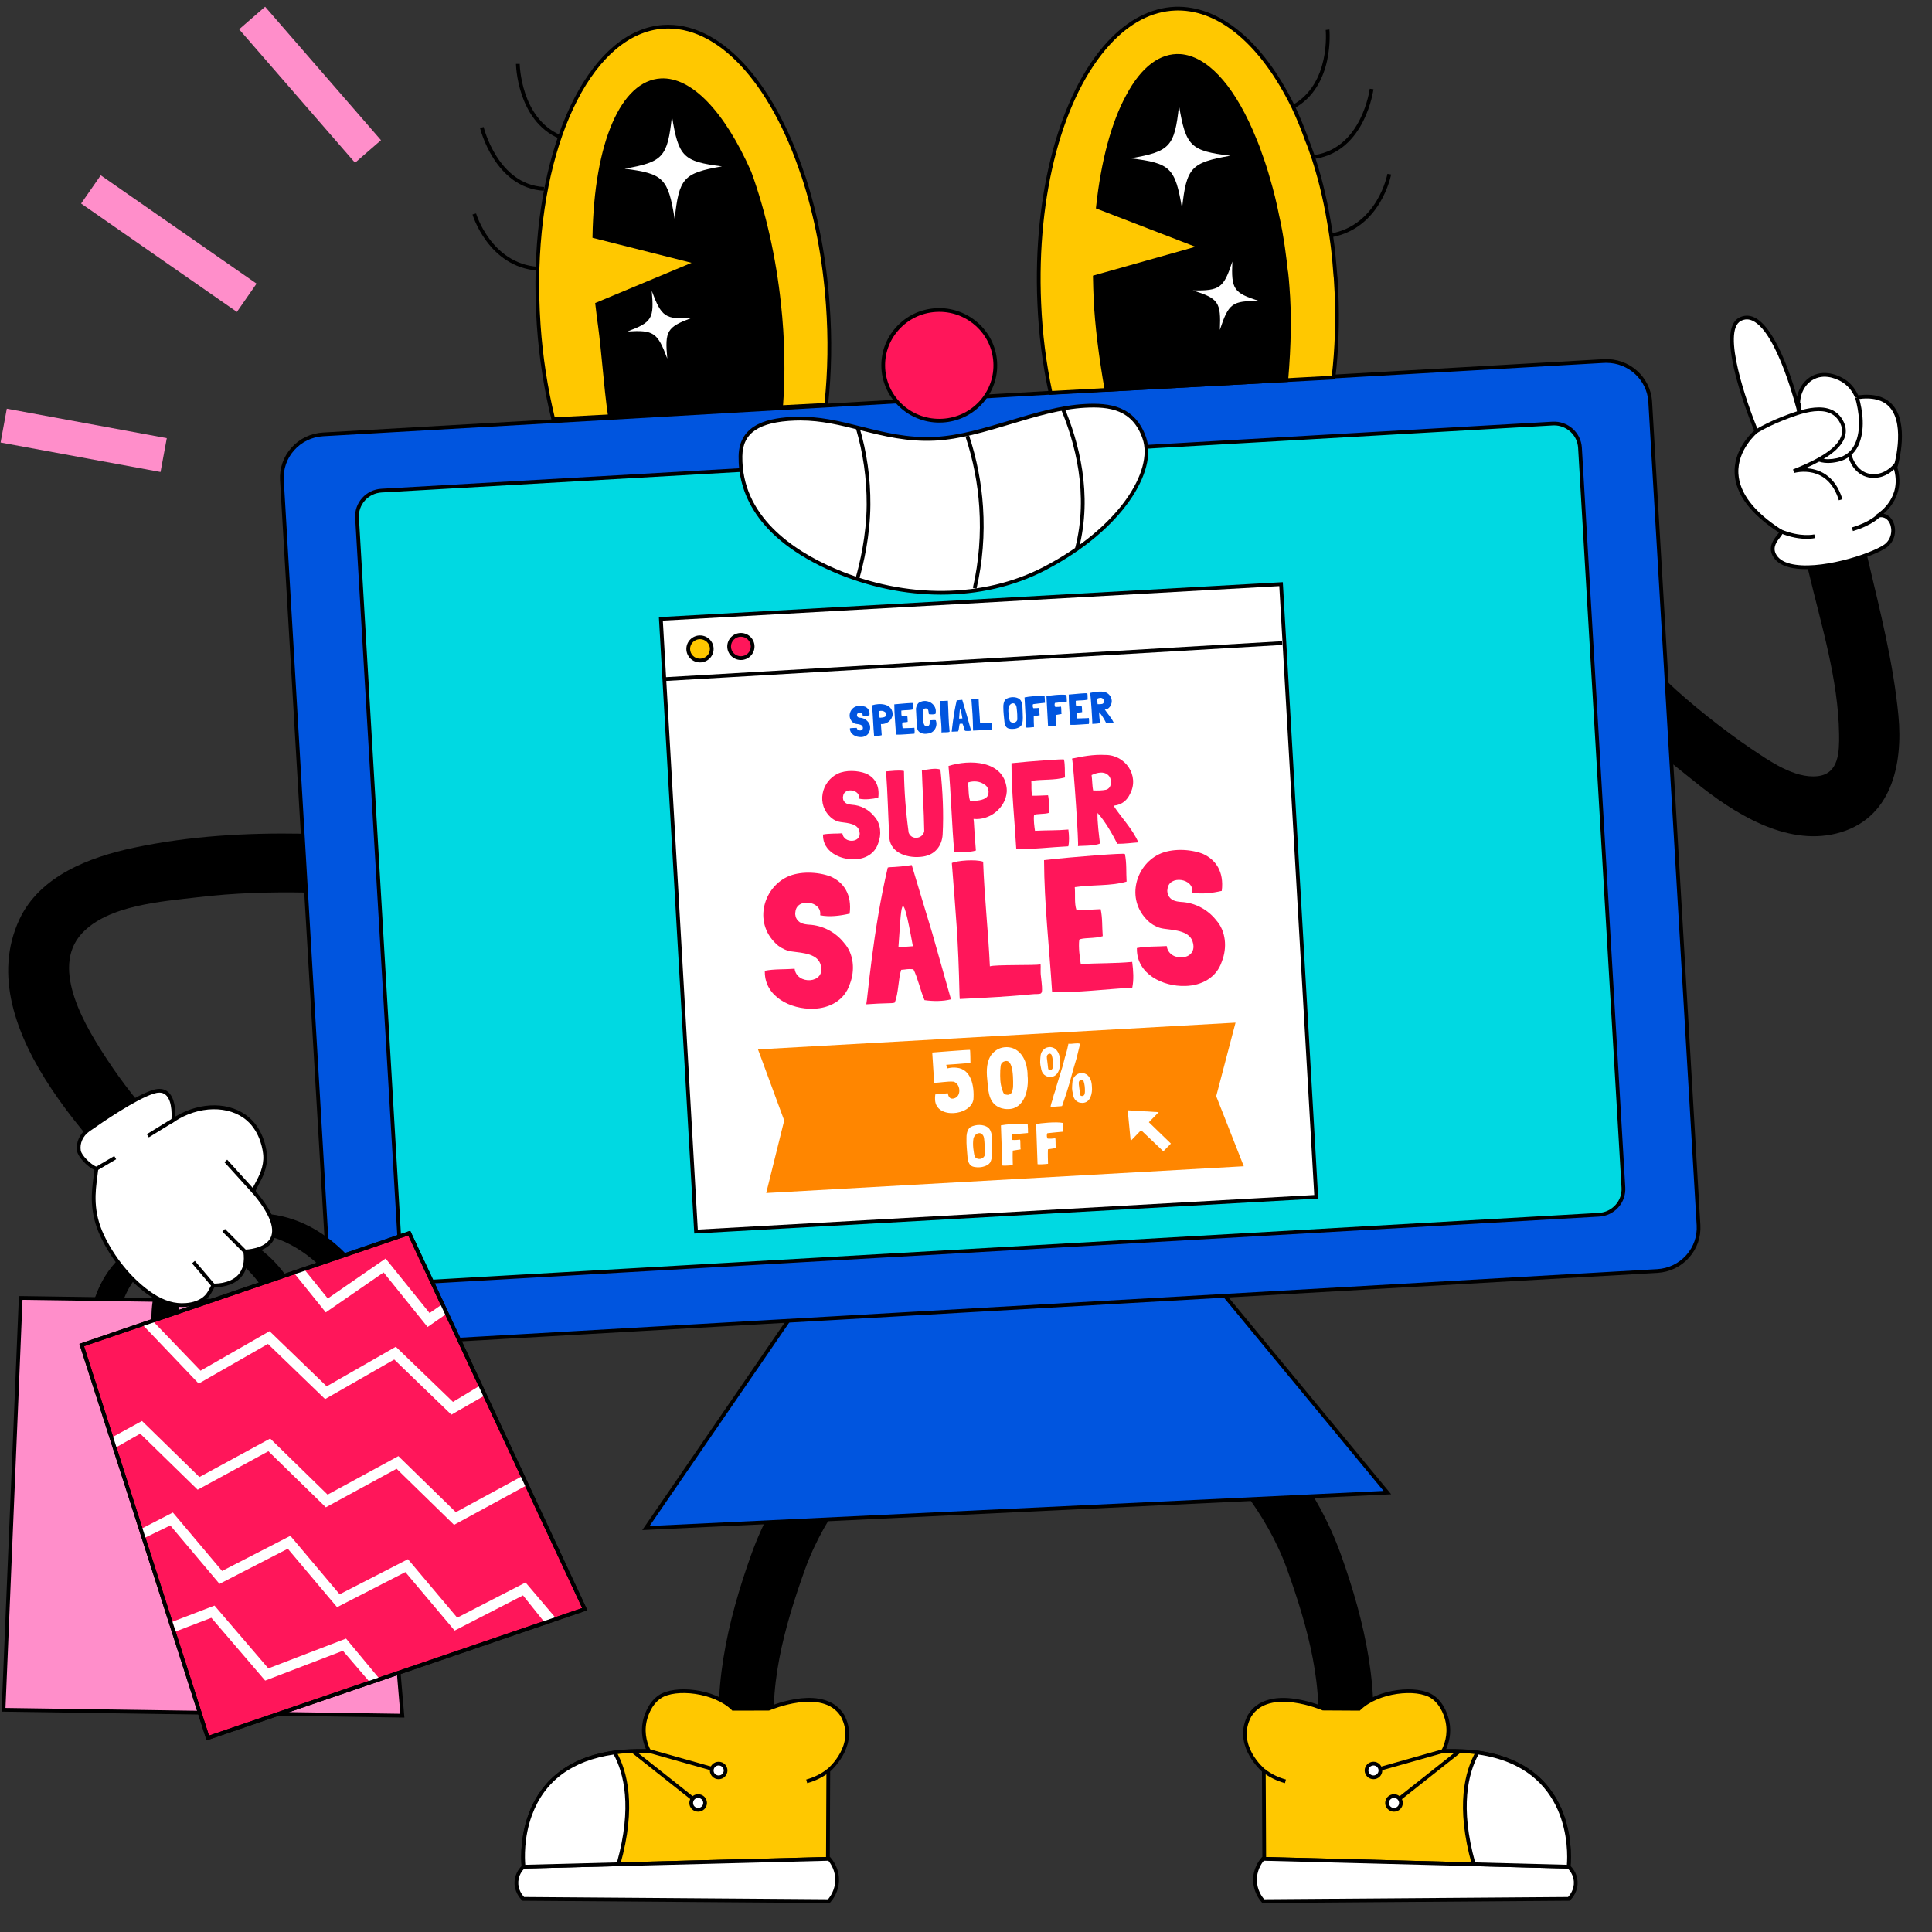 <svg xmlns="http://www.w3.org/2000/svg" width="63" height="63" viewBox="0 0 63 63" fill="none"><rect x="0" y="0" width="63" height="63" fill="#333333" stroke="none"/><g clip-path="url(#clip0_909_746)"><path d="M8.645 0.219L7.798 0.955L11.577 5.307L12.424 4.571L8.645 0.219Z" fill="#FF8ECA"></path><path d="M0.222 13.327L0.019 14.43L5.235 15.391L5.439 14.288L0.222 13.327Z" fill="#FF8ECA"></path><path d="M3.285 5.716L2.645 6.637L7.725 10.171L8.366 9.249L3.285 5.716Z" fill="#FF8ECA"></path><path d="M24.493 50.703C25.271 48.529 26.705 46.766 28.354 45.168C29.19 44.357 30.467 45.637 29.63 46.448C28.215 47.82 26.914 49.321 26.243 51.194C25.59 53.019 24.983 55.127 25.333 57.075C25.418 57.553 25.192 58.043 24.689 58.176C24.246 58.292 23.661 58.02 23.575 57.54C23.163 55.248 23.719 52.865 24.493 50.703Z" fill="black"></path><path d="M27.01 57.74L26.997 60.614L20.166 60.791L17.073 60.871C17.073 60.871 16.645 57.612 20.045 57.147C20.378 57.101 20.75 57.083 21.162 57.097C21.104 56.987 20.925 56.615 21.022 56.142C21.041 56.05 21.147 55.577 21.516 55.33C21.997 55.004 23.288 55.114 23.905 55.721L25.067 55.718C25.067 55.718 26.85 54.938 27.473 55.946C27.997 56.919 27.01 57.74 27.01 57.74Z" fill="#FFC800"></path><path d="M17.02 60.934L17.012 60.879C17.008 60.846 16.617 57.554 20.037 57.086C20.353 57.043 20.698 57.025 21.063 57.033C20.976 56.836 20.884 56.513 20.962 56.129C20.99 55.993 21.11 55.528 21.482 55.279C21.999 54.929 23.294 55.056 23.93 55.66L25.055 55.657C25.227 55.584 26.902 54.906 27.525 55.914C28.023 56.838 27.217 57.635 27.071 57.767L27.058 60.673L17.02 60.934ZM20.893 57.153C20.595 57.153 20.314 57.171 20.053 57.207C18.667 57.397 17.755 58.069 17.341 59.204C17.078 59.926 17.111 60.614 17.128 60.809L26.936 60.555L26.949 57.711L26.971 57.693C27.01 57.661 27.913 56.892 27.419 55.975C26.833 55.026 25.109 55.767 25.092 55.774L25.067 55.779L23.88 55.782L23.863 55.764C23.28 55.191 22.026 55.057 21.55 55.38C21.216 55.603 21.107 56.029 21.081 56.154C20.997 56.568 21.129 56.904 21.215 57.068L21.264 57.161L21.159 57.158C21.069 57.155 20.98 57.153 20.893 57.153Z" fill="black"></path><path d="M17.072 60.872C17.031 60.91 16.859 61.078 16.84 61.35C16.818 61.676 17.032 61.889 17.064 61.92C20.386 61.945 23.707 61.969 27.028 61.994C27.085 61.93 27.285 61.694 27.297 61.333C27.31 60.938 27.09 60.674 27.039 60.614C23.716 60.7 20.394 60.786 17.072 60.872Z" fill="white"></path><path d="M27.055 62.055L27.028 62.055L17.039 61.981L17.022 61.964C16.959 61.904 16.756 61.681 16.779 61.346C16.799 61.069 16.962 60.891 17.031 60.827L17.047 60.811L27.066 60.553L27.084 60.575C27.171 60.673 27.371 60.945 27.358 61.334C27.346 61.682 27.175 61.922 27.073 62.035L27.055 62.055ZM17.09 61.859L27.001 61.933C27.08 61.839 27.226 61.627 27.236 61.33C27.247 61.009 27.095 60.778 27.011 60.676L17.097 60.932C17.033 60.996 16.916 61.141 16.901 61.354C16.883 61.613 17.031 61.797 17.09 61.859Z" fill="black"></path><path d="M20.166 60.791L17.073 60.871C17.073 60.871 16.645 57.612 20.045 57.147C20.388 57.754 20.702 58.889 20.166 60.791Z" fill="white"></path><path d="M17.02 60.934L17.012 60.879C17.008 60.846 16.617 57.554 20.037 57.087L20.078 57.081L20.098 57.117C20.454 57.746 20.764 58.897 20.225 60.808L20.212 60.851L17.02 60.934ZM20.012 57.213C18.651 57.41 17.753 58.078 17.343 59.2C17.078 59.923 17.111 60.614 17.128 60.809L20.119 60.731C20.62 58.923 20.345 57.825 20.012 57.213Z" fill="black"></path><path d="M26.322 58.146L26.29 58.028C26.416 57.994 26.54 57.947 26.657 57.888C26.768 57.833 26.875 57.766 26.973 57.691L27.047 57.788C26.942 57.868 26.829 57.938 26.712 57.997C26.587 58.059 26.456 58.109 26.322 58.146Z" fill="black"></path><path d="M21.179 57.038L21.146 57.155L23.223 57.741L23.256 57.624L21.179 57.038Z" fill="black"></path><path d="M20.671 57.054L20.596 57.15L22.569 58.712L22.645 58.617L20.671 57.054Z" fill="black"></path><path d="M23.661 57.735C23.66 57.858 23.558 57.958 23.433 57.957C23.308 57.956 23.207 57.855 23.208 57.731C23.209 57.608 23.311 57.509 23.436 57.51C23.561 57.51 23.662 57.611 23.661 57.735Z" fill="white"></path><path d="M23.434 58.018C23.434 58.018 23.433 58.018 23.432 58.018C23.274 58.017 23.146 57.888 23.147 57.731C23.148 57.575 23.277 57.449 23.434 57.449C23.435 57.449 23.436 57.449 23.436 57.449C23.513 57.449 23.585 57.479 23.639 57.533C23.693 57.587 23.722 57.659 23.722 57.735C23.72 57.891 23.592 58.018 23.434 58.018ZM23.434 57.57C23.344 57.57 23.27 57.643 23.269 57.732C23.268 57.822 23.342 57.895 23.433 57.896C23.434 57.896 23.434 57.896 23.434 57.896C23.525 57.896 23.599 57.824 23.6 57.734C23.6 57.691 23.583 57.65 23.552 57.619C23.521 57.588 23.48 57.571 23.435 57.57C23.435 57.57 23.435 57.57 23.434 57.57Z" fill="black"></path><path d="M22.992 58.794C22.991 58.917 22.889 59.016 22.764 59.015C22.639 59.014 22.538 58.914 22.539 58.79C22.54 58.667 22.642 58.567 22.767 58.568C22.892 58.569 22.993 58.67 22.992 58.794Z" fill="white"></path><path d="M22.765 59.077C22.765 59.077 22.764 59.077 22.763 59.077C22.686 59.076 22.615 59.046 22.561 58.992C22.507 58.938 22.477 58.866 22.478 58.79C22.479 58.634 22.608 58.507 22.765 58.507C22.766 58.507 22.767 58.507 22.767 58.507C22.844 58.508 22.916 58.538 22.97 58.592C23.024 58.646 23.053 58.718 23.053 58.794C23.052 58.95 22.923 59.077 22.765 59.077ZM22.765 58.629C22.675 58.629 22.601 58.701 22.6 58.791C22.6 58.834 22.616 58.875 22.647 58.906C22.678 58.937 22.72 58.954 22.764 58.955C22.765 58.955 22.765 58.955 22.765 58.955C22.856 58.955 22.93 58.882 22.931 58.793C22.931 58.75 22.914 58.709 22.884 58.678C22.852 58.647 22.811 58.63 22.767 58.629C22.766 58.629 22.766 58.629 22.765 58.629Z" fill="black"></path><path d="M43.729 50.703C42.95 48.529 41.516 46.766 39.868 45.168C39.032 44.357 37.755 45.637 38.592 46.448C40.007 47.82 41.308 49.321 41.978 51.194C42.632 53.019 43.239 55.127 42.889 57.075C42.803 57.553 43.03 58.043 43.533 58.176C43.976 58.292 44.56 58.02 44.647 57.54C45.058 55.248 44.503 52.865 43.729 50.703Z" fill="black"></path><path d="M41.212 57.74L41.225 60.614L48.056 60.791L51.149 60.871C51.149 60.871 51.577 57.612 48.177 57.147C47.844 57.101 47.471 57.083 47.06 57.097C47.118 56.987 47.297 56.615 47.2 56.142C47.181 56.05 47.075 55.577 46.706 55.33C46.225 55.004 44.934 55.114 44.316 55.721L43.154 55.718C43.154 55.718 41.371 54.938 40.749 55.946C40.224 56.919 41.212 57.74 41.212 57.74Z" fill="#FFC800"></path><path d="M51.202 60.934L41.164 60.674L41.151 57.768C41.005 57.635 40.199 56.839 40.695 55.917C41.32 54.906 42.995 55.585 43.167 55.658L44.292 55.66C44.928 55.056 46.223 54.93 46.74 55.279C47.113 55.529 47.232 55.993 47.259 56.13C47.338 56.514 47.246 56.836 47.158 57.033C47.524 57.025 47.869 57.043 48.185 57.087C51.605 57.554 51.214 60.846 51.209 60.88L51.202 60.934ZM41.286 60.555L51.095 60.809C51.136 60.372 51.269 57.631 48.169 57.207C47.831 57.161 47.459 57.144 47.062 57.158L46.957 57.162L47.006 57.069C47.093 56.905 47.225 56.568 47.14 56.154C47.115 56.029 47.006 55.604 46.672 55.38C46.196 55.058 44.941 55.192 44.359 55.765L44.341 55.782L43.13 55.775C43.113 55.767 41.389 55.027 40.801 55.978C40.308 56.892 41.212 57.661 41.251 57.693L41.272 57.712L41.286 60.555Z" fill="black"></path><path d="M51.15 60.872C51.191 60.91 51.362 61.078 51.381 61.35C51.404 61.676 51.19 61.889 51.158 61.92C47.836 61.945 44.515 61.969 41.194 61.994C41.136 61.93 40.937 61.694 40.925 61.333C40.912 60.938 41.131 60.674 41.183 60.614C44.505 60.7 47.827 60.786 51.15 60.872Z" fill="white"></path><path d="M41.166 62.055L41.148 62.035C41.047 61.922 40.875 61.682 40.864 61.334C40.851 60.945 41.051 60.673 41.137 60.575L41.156 60.553L41.185 60.554L51.174 60.811L51.191 60.827C51.26 60.891 51.423 61.069 51.442 61.346C51.465 61.681 51.263 61.904 51.2 61.964L51.182 61.981L51.158 61.981L41.166 62.055ZM41.211 60.676C41.127 60.778 40.975 61.009 40.986 61.33C40.995 61.627 41.142 61.839 41.221 61.933L51.132 61.859C51.191 61.797 51.339 61.613 51.321 61.354C51.306 61.141 51.189 60.996 51.125 60.932L41.211 60.676Z" fill="black"></path><path d="M48.056 60.791L51.149 60.871C51.149 60.871 51.576 57.612 48.177 57.147C47.834 57.754 47.519 58.889 48.056 60.791Z" fill="white"></path><path d="M51.202 60.934L48.01 60.851L47.997 60.807C47.458 58.896 47.768 57.746 48.124 57.117L48.144 57.081L48.185 57.086C51.605 57.554 51.214 60.846 51.209 60.879L51.202 60.934ZM48.102 60.731L51.094 60.809C51.128 60.386 51.226 57.651 48.21 57.213C47.877 57.825 47.601 58.923 48.102 60.731Z" fill="black"></path><path d="M41.9 58.146C41.766 58.109 41.635 58.059 41.51 57.997C41.392 57.938 41.279 57.868 41.174 57.788L41.248 57.691C41.347 57.766 41.453 57.833 41.564 57.888C41.682 57.947 41.806 57.994 41.932 58.028L41.9 58.146Z" fill="black"></path><path d="M47.044 57.04L44.967 57.627L45 57.744L47.077 57.158L47.044 57.04Z" fill="black"></path><path d="M47.551 57.058L45.579 58.62L45.654 58.716L47.627 57.153L47.551 57.058Z" fill="black"></path><path d="M44.561 57.735C44.562 57.858 44.664 57.958 44.789 57.957C44.914 57.956 45.015 57.855 45.014 57.731C45.013 57.608 44.911 57.508 44.786 57.509C44.661 57.51 44.56 57.611 44.561 57.735Z" fill="white"></path><path d="M44.787 58.017C44.63 58.017 44.501 57.891 44.5 57.735C44.499 57.659 44.529 57.587 44.583 57.533C44.637 57.479 44.709 57.449 44.785 57.448C44.939 57.444 45.074 57.574 45.075 57.731C45.075 57.807 45.046 57.879 44.992 57.933C44.938 57.987 44.866 58.017 44.79 58.017C44.789 58.017 44.788 58.017 44.787 58.017ZM44.787 57.57C44.787 57.57 44.786 57.57 44.786 57.57C44.742 57.571 44.7 57.588 44.669 57.619C44.638 57.65 44.621 57.691 44.622 57.734C44.623 57.823 44.697 57.895 44.787 57.895C44.788 57.895 44.788 57.895 44.789 57.895C44.833 57.895 44.874 57.878 44.906 57.847C44.936 57.816 44.953 57.775 44.953 57.732C44.952 57.642 44.878 57.57 44.787 57.57Z" fill="black"></path><path d="M45.23 58.794C45.231 58.917 45.333 59.016 45.458 59.015C45.583 59.014 45.684 58.914 45.683 58.79C45.682 58.667 45.58 58.567 45.455 58.568C45.33 58.569 45.229 58.67 45.23 58.794Z" fill="white"></path><path d="M45.456 59.077C45.299 59.077 45.17 58.95 45.169 58.794C45.169 58.718 45.198 58.646 45.252 58.592C45.306 58.538 45.378 58.508 45.454 58.507C45.455 58.507 45.456 58.507 45.456 58.507C45.532 58.507 45.604 58.536 45.658 58.589C45.713 58.642 45.743 58.714 45.744 58.79C45.744 58.866 45.715 58.938 45.661 58.992C45.607 59.046 45.535 59.076 45.458 59.077C45.458 59.077 45.457 59.077 45.456 59.077ZM45.456 58.629C45.456 58.629 45.456 58.629 45.455 58.629C45.411 58.63 45.369 58.647 45.338 58.678C45.307 58.709 45.291 58.75 45.291 58.793C45.292 58.882 45.366 58.955 45.456 58.955C45.457 58.955 45.457 58.955 45.458 58.955C45.502 58.954 45.543 58.937 45.574 58.906C45.605 58.875 45.622 58.834 45.622 58.791C45.621 58.748 45.604 58.707 45.573 58.676C45.542 58.646 45.5 58.629 45.456 58.629Z" fill="black"></path><path d="M21.063 49.827L45.24 48.672L38.016 39.925L27.486 40.469L21.063 49.827Z" fill="#0055DF"></path><path d="M20.943 49.894L27.453 40.41L38.044 39.863L45.365 48.727L45.243 48.733L20.943 49.894ZM27.519 40.528L21.183 49.76L45.116 48.617L37.989 39.988L27.519 40.528Z" fill="black"></path><path d="M12.28 43.837L54.041 41.446C54.83 41.401 55.432 40.732 55.387 39.953L53.811 13.102C53.765 12.323 53.089 11.728 52.3 11.773L10.539 14.165C9.75 14.21 9.147 14.878 9.193 15.657L10.769 42.508C10.815 43.288 11.491 43.883 12.28 43.837Z" fill="#0055DF"></path><path d="M12.196 43.901C11.413 43.901 10.754 43.295 10.708 42.512L9.132 15.661C9.109 15.271 9.24 14.895 9.502 14.601C9.767 14.303 10.134 14.127 10.535 14.104L52.296 11.712C53.119 11.666 53.824 12.287 53.872 13.098L55.447 39.95C55.47 40.34 55.339 40.716 55.078 41.009C54.813 41.307 54.446 41.484 54.045 41.507L12.283 43.898C12.254 43.9 12.225 43.901 12.196 43.901ZM52.383 11.832C52.357 11.832 52.33 11.832 52.303 11.834L10.542 14.225C10.174 14.246 9.836 14.409 9.593 14.682C9.353 14.951 9.233 15.296 9.254 15.654L10.83 42.505C10.873 43.249 11.52 43.819 12.276 43.777L54.038 41.385C54.406 41.364 54.743 41.202 54.987 40.928C55.226 40.659 55.347 40.314 55.326 39.957L53.75 13.106C53.708 12.388 53.103 11.832 52.383 11.832Z" fill="black"></path><path d="M13.954 41.798L52.139 39.612C52.607 39.585 52.964 39.189 52.937 38.727L51.521 14.6C51.494 14.138 51.093 13.785 50.625 13.812L12.44 15.999C11.973 16.025 11.615 16.422 11.643 16.884L13.059 41.011C13.086 41.472 13.487 41.825 13.954 41.798Z" fill="#00D9E2"></path><path d="M13.905 41.861C13.428 41.861 13.026 41.491 12.998 41.014L11.582 16.887C11.568 16.649 11.648 16.42 11.807 16.241C11.969 16.059 12.193 15.952 12.437 15.938L50.622 13.751C51.122 13.721 51.553 14.101 51.582 14.596L52.998 38.723C53.012 38.961 52.932 39.19 52.773 39.369C52.611 39.551 52.387 39.658 52.143 39.672L13.958 41.859C13.94 41.86 13.922 41.861 13.905 41.861ZM50.675 13.871C50.66 13.871 50.644 13.872 50.629 13.873L12.444 16.059C12.232 16.072 12.038 16.165 11.898 16.322C11.761 16.477 11.691 16.675 11.704 16.88L13.119 41.007C13.145 41.434 13.515 41.762 13.951 41.738L52.136 39.551C52.348 39.539 52.541 39.445 52.681 39.288C52.819 39.134 52.888 38.936 52.876 38.73L51.46 14.603C51.436 14.191 51.088 13.871 50.675 13.871Z" fill="black"></path><path d="M42.92 39.026L22.697 40.159L21.549 20.181L41.773 19.048L42.92 39.026Z" fill="white"></path><path d="M22.64 40.223L22.636 40.163L21.485 20.124L41.83 18.983L41.834 19.044L42.985 39.083L22.64 40.223ZM21.614 20.238L22.754 40.095L42.856 38.968L41.716 19.112L21.614 20.238Z" fill="black"></path><path d="M41.807 20.909L21.678 22.084L21.685 22.206L41.814 21.031L41.807 20.909Z" fill="black"></path><path d="M23.21 21.16C23.21 21.37 23.038 21.54 22.826 21.54C22.614 21.54 22.442 21.37 22.442 21.16C22.442 20.951 22.614 20.781 22.826 20.781C23.038 20.781 23.21 20.951 23.21 21.16Z" fill="#FFC800"></path><path d="M22.826 21.601C22.58 21.601 22.381 21.403 22.381 21.16C22.381 20.918 22.58 20.72 22.826 20.72C23.071 20.72 23.27 20.918 23.27 21.16C23.27 21.403 23.071 21.601 22.826 21.601ZM22.826 20.842C22.648 20.842 22.503 20.985 22.503 21.16C22.503 21.336 22.648 21.479 22.826 21.479C23.004 21.479 23.149 21.336 23.149 21.16C23.149 20.985 23.004 20.842 22.826 20.842Z" fill="black"></path><path d="M24.543 21.081C24.543 21.29 24.371 21.46 24.159 21.46C23.947 21.46 23.775 21.29 23.775 21.081C23.775 20.871 23.947 20.701 24.159 20.701C24.371 20.701 24.543 20.871 24.543 21.081Z" fill="#FF165A"></path><path d="M24.159 21.521C23.914 21.521 23.715 21.323 23.715 21.081C23.715 20.838 23.914 20.64 24.159 20.64C24.405 20.64 24.604 20.838 24.604 21.081C24.604 21.323 24.405 21.521 24.159 21.521ZM24.159 20.762C23.981 20.762 23.836 20.905 23.836 21.081C23.836 21.256 23.981 21.399 24.159 21.399C24.337 21.399 24.482 21.256 24.482 21.081C24.482 20.905 24.337 20.762 24.159 20.762Z" fill="black"></path><path d="M28.351 23.325C28.283 23.34 28.201 23.351 28.131 23.336C28.148 23.229 27.956 23.2 27.946 23.31C27.943 23.323 27.946 23.336 27.949 23.349C27.967 23.394 28.006 23.402 28.047 23.405C28.152 23.411 28.247 23.464 28.309 23.543C28.383 23.626 28.391 23.75 28.35 23.852C28.31 23.974 28.198 24.032 28.077 24.035C27.906 24.04 27.714 23.942 27.715 23.758L27.715 23.753L27.715 23.749C27.783 23.735 27.873 23.74 27.938 23.735C27.953 23.857 28.166 23.848 28.135 23.715C28.118 23.623 28.002 23.617 27.919 23.605C27.879 23.601 27.846 23.584 27.817 23.562C27.627 23.403 27.701 23.135 27.884 23.048C27.977 23.004 28.114 23.009 28.21 23.045C28.306 23.088 28.372 23.178 28.352 23.325L28.351 23.325Z" fill="#0055DF"></path><path d="M29.107 23.259C29.108 23.272 29.108 23.285 29.108 23.297C29.095 23.481 28.913 23.629 28.725 23.609C28.732 23.663 28.728 23.692 28.752 23.972L28.752 23.973C28.75 23.973 28.749 23.975 28.747 23.975C28.694 23.993 28.57 23.998 28.503 23.995C28.476 23.715 28.466 23.32 28.436 22.999C28.674 22.922 29.071 22.93 29.107 23.258V23.259ZM28.666 23.188C28.664 23.188 28.663 23.188 28.661 23.19C28.67 23.259 28.665 23.349 28.687 23.406L28.691 23.405C28.753 23.398 28.838 23.402 28.882 23.353C28.912 23.308 28.9 23.239 28.848 23.211C28.797 23.175 28.728 23.169 28.666 23.188Z" fill="#0055DF"></path><path d="M29.818 23.735C29.826 23.797 29.83 23.866 29.818 23.925C29.619 23.935 29.407 23.961 29.218 23.956C29.198 23.62 29.162 23.299 29.162 22.967C29.388 22.943 29.767 22.916 29.767 22.924C29.782 22.992 29.775 23.062 29.779 23.13L29.779 23.131C29.657 23.166 29.525 23.151 29.397 23.17L29.393 23.17L29.391 23.172C29.396 23.228 29.386 23.29 29.402 23.341L29.404 23.342C29.463 23.343 29.524 23.338 29.584 23.336L29.584 23.338C29.598 23.402 29.593 23.468 29.599 23.539C29.54 23.558 29.442 23.547 29.423 23.564C29.416 23.621 29.426 23.699 29.433 23.745L29.434 23.747C29.563 23.739 29.685 23.744 29.818 23.732L29.818 23.735Z" fill="#0055DF"></path><path d="M30.096 23.147C30.091 23.158 30.095 23.428 30.114 23.559C30.123 23.615 30.147 23.675 30.205 23.688C30.247 23.69 30.289 23.671 30.306 23.631C30.325 23.585 30.309 23.535 30.317 23.487C30.373 23.491 30.457 23.472 30.513 23.485C30.59 23.68 30.465 23.905 30.252 23.921C30.114 23.948 29.934 23.909 29.909 23.747C29.894 23.609 29.884 23.46 29.87 23.148C29.864 23.115 29.871 23.08 29.881 23.05C29.895 22.999 29.919 22.955 29.954 22.92C29.975 22.903 29.999 22.892 30.027 22.883C30.289 22.781 30.581 23.008 30.503 23.281C30.432 23.301 30.364 23.296 30.289 23.287C30.273 23.211 30.29 23.09 30.176 23.1C30.151 23.106 30.119 23.111 30.104 23.128C30.099 23.132 30.097 23.143 30.096 23.147Z" fill="#0055DF"></path><path d="M30.91 22.849L30.91 22.855C30.929 23.186 30.928 23.531 30.966 23.858C30.936 23.892 30.741 23.872 30.701 23.886C30.708 23.536 30.637 23.185 30.653 22.859L30.653 22.856C30.663 22.854 30.7 22.857 30.713 22.856C30.749 22.855 30.787 22.858 30.875 22.851L30.91 22.849Z" fill="#0055DF"></path><path d="M31.666 23.824L31.666 23.826C31.608 23.841 31.533 23.84 31.469 23.831L31.468 23.831C31.441 23.77 31.415 23.654 31.386 23.599C31.335 23.595 31.339 23.601 31.295 23.603C31.272 23.665 31.274 23.782 31.244 23.848C31.243 23.848 31.242 23.849 31.24 23.85C31.224 23.855 31.168 23.851 31.035 23.86C31.034 23.86 31.034 23.86 31.032 23.858C31.042 23.819 31.084 23.308 31.198 22.837C31.226 22.831 31.25 22.838 31.378 22.82C31.399 22.894 31.498 23.229 31.527 23.325L31.666 23.824ZM31.275 23.433C31.308 23.433 31.346 23.429 31.383 23.427C31.296 22.932 31.299 23.134 31.275 23.433Z" fill="#0055DF"></path><path d="M32.309 23.79C32.268 23.788 32.203 23.805 31.732 23.824L31.73 23.798C31.723 23.363 31.707 23.212 31.677 22.806C31.716 22.788 31.855 22.777 31.912 22.797C31.919 23.047 31.948 23.33 31.958 23.579L31.958 23.581C31.996 23.567 32.291 23.576 32.338 23.568C32.338 23.578 32.339 23.59 32.338 23.6C32.338 23.619 32.337 23.64 32.34 23.656C32.355 23.795 32.35 23.788 32.309 23.79Z" fill="#0055DF"></path><path d="M33.332 22.964C33.339 23.012 33.342 23.059 33.343 23.107C33.343 23.21 33.355 23.303 33.353 23.404L33.351 23.452C33.351 23.52 33.339 23.591 33.307 23.65C33.276 23.698 33.22 23.727 33.161 23.747C33.108 23.765 33.052 23.771 32.995 23.77C32.914 23.767 32.836 23.754 32.796 23.68C32.766 23.634 32.757 23.578 32.752 23.521C32.737 23.371 32.717 23.22 32.718 23.068C32.715 22.981 32.726 22.888 32.782 22.817C32.791 22.806 32.801 22.797 32.814 22.789C32.939 22.719 33.121 22.712 33.238 22.791C33.267 22.814 33.29 22.843 33.303 22.876C33.318 22.904 33.326 22.934 33.332 22.964ZM33.158 23.139C33.158 23.137 33.151 23.09 33.148 23.057C33.141 23.004 33.111 22.957 33.065 22.938C33.024 22.925 32.981 22.94 32.952 22.965C32.92 22.993 32.898 23.027 32.889 23.069C32.877 23.143 32.88 23.226 32.889 23.306C32.903 23.374 32.906 23.446 32.929 23.509C32.971 23.583 33.095 23.585 33.151 23.515C33.185 23.465 33.17 23.466 33.172 23.382C33.172 23.343 33.171 23.311 33.171 23.306L33.167 23.237L33.158 23.139Z" fill="#0055DF"></path><path d="M33.711 23.355L33.709 23.355C33.706 23.477 33.713 23.599 33.718 23.709C33.642 23.721 33.48 23.731 33.464 23.724L33.462 23.722C33.442 23.372 33.435 23.193 33.409 22.744V22.742C33.508 22.719 33.896 22.671 34.063 22.703C34.066 22.753 34.076 22.867 34.075 22.917C33.97 22.93 33.806 22.943 33.685 22.962C33.666 23.013 33.677 23.062 33.696 23.092C33.697 23.093 33.697 23.093 33.699 23.093C33.755 23.097 33.84 23.089 33.883 23.083C33.897 23.111 33.89 23.25 33.901 23.319C33.901 23.321 33.9 23.322 33.897 23.323C33.838 23.336 33.769 23.341 33.711 23.355Z" fill="#0055DF"></path><path d="M34.425 23.315H34.423C34.42 23.437 34.427 23.559 34.432 23.669C34.356 23.681 34.194 23.691 34.178 23.684L34.176 23.682C34.156 23.333 34.148 23.153 34.123 22.704L34.123 22.702C34.223 22.679 34.61 22.631 34.776 22.663C34.779 22.713 34.79 22.827 34.789 22.877C34.684 22.89 34.52 22.903 34.399 22.922C34.38 22.973 34.391 23.022 34.41 23.052C34.411 23.053 34.411 23.053 34.413 23.053C34.469 23.057 34.553 23.049 34.597 23.042C34.611 23.071 34.604 23.21 34.615 23.279C34.615 23.281 34.614 23.282 34.611 23.282C34.552 23.296 34.483 23.301 34.425 23.315Z" fill="#0055DF"></path><path d="M35.507 23.416C35.515 23.479 35.519 23.548 35.506 23.607C35.307 23.616 35.095 23.642 34.906 23.637C34.887 23.302 34.85 22.981 34.85 22.649C35.077 22.624 35.455 22.597 35.456 22.606C35.47 22.673 35.463 22.743 35.467 22.811L35.468 22.813C35.345 22.847 35.213 22.833 35.085 22.851L35.081 22.852L35.079 22.853C35.084 22.91 35.074 22.971 35.091 23.022L35.092 23.024C35.151 23.025 35.212 23.02 35.272 23.018V23.019C35.286 23.084 35.281 23.149 35.287 23.22C35.228 23.239 35.13 23.229 35.111 23.246C35.104 23.303 35.114 23.381 35.121 23.427L35.123 23.428C35.252 23.421 35.374 23.425 35.506 23.413L35.507 23.416Z" fill="#0055DF"></path><path d="M36.315 23.561C36.246 23.565 36.16 23.578 36.072 23.578L36.071 23.578C36.028 23.491 35.936 23.323 35.846 23.226L35.843 23.222C35.837 23.309 35.862 23.501 35.871 23.574C35.806 23.605 35.636 23.599 35.617 23.605C35.629 23.604 35.569 22.691 35.549 22.595C35.658 22.573 35.79 22.545 35.932 22.553C36.164 22.552 36.328 22.793 36.218 23.001C36.185 23.072 36.128 23.126 36.035 23.137L36.029 23.138H36.028V23.139C36.118 23.278 36.246 23.406 36.313 23.561L36.315 23.561ZM35.792 22.962L35.793 22.962C35.839 22.964 35.895 22.964 35.941 22.954C36.015 22.934 36.014 22.818 35.957 22.779C35.913 22.742 35.841 22.754 35.774 22.785C35.781 22.834 35.782 22.92 35.792 22.962Z" fill="#0055DF"></path><path d="M28.635 26.013C28.442 26.056 28.212 26.086 28.014 26.044C28.063 25.741 27.519 25.661 27.491 25.97C27.481 26.008 27.491 26.044 27.497 26.081C27.55 26.209 27.66 26.232 27.776 26.242C28.072 26.258 28.342 26.407 28.517 26.631C28.726 26.865 28.75 27.216 28.634 27.506C28.52 27.849 28.202 28.014 27.862 28.021C27.377 28.036 26.834 27.759 26.837 27.238L26.836 27.225L26.836 27.213C27.029 27.173 27.283 27.188 27.468 27.173C27.509 27.52 28.114 27.494 28.026 27.117C27.978 26.858 27.649 26.839 27.414 26.807C27.301 26.793 27.207 26.745 27.125 26.684C26.588 26.234 26.798 25.476 27.315 25.23C27.578 25.104 27.965 25.119 28.237 25.223C28.509 25.343 28.694 25.599 28.639 26.013L28.635 26.013Z" fill="#FF165A"></path><path d="M30.738 27.22C30.713 27.582 30.494 27.873 30.098 27.932C29.633 28.003 29.051 27.835 29.001 27.333C28.96 26.614 28.947 25.876 28.893 25.157L28.888 25.154L28.892 25.154C29.062 25.144 29.309 25.106 29.477 25.141L29.477 25.145C29.486 25.805 29.537 26.475 29.63 27.151C29.724 27.412 30.098 27.354 30.138 27.101C30.129 26.446 30.081 25.755 30.061 25.121C30.214 25.1 30.529 25.029 30.666 25.099C30.74 25.797 30.777 26.512 30.738 27.22Z" fill="#FF165A"></path><path d="M32.827 25.712C32.829 25.749 32.831 25.786 32.829 25.819C32.793 26.341 32.277 26.76 31.746 26.704C31.767 26.854 31.756 26.937 31.822 27.729L31.822 27.733C31.818 27.733 31.814 27.737 31.81 27.738C31.659 27.787 31.307 27.803 31.12 27.793C31.041 27.002 31.014 25.883 30.929 24.978C31.602 24.76 32.724 24.783 32.827 25.708L32.827 25.712ZM31.578 25.511C31.574 25.512 31.57 25.512 31.566 25.516C31.59 25.712 31.575 25.967 31.638 26.127L31.651 26.127C31.824 26.105 32.066 26.116 32.191 25.978C32.275 25.85 32.242 25.655 32.093 25.577C31.95 25.474 31.754 25.456 31.578 25.511Z" fill="#FF165A"></path><path d="M34.839 27.059C34.861 27.235 34.873 27.431 34.836 27.597C34.273 27.624 33.676 27.699 33.139 27.684C33.085 26.735 32.983 25.826 32.983 24.887C33.622 24.819 34.693 24.742 34.695 24.767C34.735 24.957 34.717 25.155 34.728 25.347L34.728 25.351C34.381 25.449 34.009 25.408 33.647 25.461L33.634 25.462L33.63 25.466C33.644 25.625 33.616 25.799 33.662 25.944L33.666 25.948C33.833 25.951 34.006 25.937 34.176 25.932L34.176 25.936C34.216 26.118 34.202 26.304 34.217 26.504C34.05 26.558 33.774 26.529 33.719 26.577C33.699 26.738 33.729 26.958 33.749 27.088L33.753 27.092C34.117 27.071 34.462 27.085 34.838 27.051L34.839 27.059Z" fill="#FF165A"></path><path d="M37.125 27.469C36.93 27.48 36.687 27.518 36.438 27.515L36.434 27.516C36.312 27.272 36.052 26.795 35.8 26.522L35.791 26.51C35.772 26.757 35.844 27.298 35.869 27.506C35.687 27.594 35.204 27.576 35.151 27.591C35.184 27.59 35.015 25.007 34.958 24.736C35.266 24.673 35.639 24.595 36.043 24.617C36.699 24.613 37.162 25.297 36.851 25.884C36.759 26.086 36.597 26.239 36.333 26.27L36.317 26.271L36.312 26.272L36.313 26.276C36.568 26.667 36.929 27.028 37.12 27.469L37.125 27.469ZM35.645 25.776L35.649 25.775C35.778 25.78 35.936 25.78 36.067 25.752C36.275 25.695 36.273 25.367 36.113 25.257C35.987 25.154 35.785 25.186 35.595 25.274C35.616 25.412 35.617 25.654 35.645 25.776Z" fill="#FF165A"></path><path d="M27.7 29.794C27.404 29.862 27.048 29.91 26.744 29.846C26.817 29.38 25.978 29.261 25.937 29.737C25.921 29.795 25.938 29.851 25.948 29.907C26.03 30.104 26.199 30.138 26.379 30.152C26.835 30.175 27.252 30.402 27.523 30.746C27.846 31.105 27.886 31.647 27.71 32.093C27.538 32.622 27.049 32.88 26.525 32.893C25.778 32.919 24.939 32.497 24.94 31.694L24.939 31.675L24.938 31.656C25.235 31.594 25.626 31.614 25.912 31.59C25.978 32.124 26.909 32.079 26.77 31.5C26.694 31.1 26.187 31.074 25.826 31.027C25.652 31.006 25.507 30.933 25.379 30.84C24.549 30.151 24.866 28.981 25.661 28.598C26.065 28.402 26.661 28.423 27.08 28.58C27.501 28.763 27.788 29.157 27.706 29.794L27.7 29.794Z" fill="#FF165A"></path><path d="M31.009 32.581L31.009 32.587C30.758 32.653 30.431 32.654 30.154 32.614L30.148 32.614C30.029 32.35 29.914 31.845 29.784 31.606C29.565 31.588 29.579 31.613 29.388 31.624C29.29 31.896 29.303 32.407 29.174 32.693C29.168 32.693 29.161 32.7 29.155 32.7C29.086 32.723 28.842 32.706 28.262 32.748C28.256 32.749 28.256 32.749 28.249 32.743C28.29 32.57 28.464 30.341 28.949 28.289C29.069 28.262 29.173 28.294 29.731 28.209C29.828 28.532 30.265 29.991 30.393 30.406L31.009 32.581ZM29.297 30.884C29.444 30.881 29.609 30.865 29.768 30.855C29.378 28.699 29.395 29.583 29.297 30.884Z" fill="#FF165A"></path><path d="M33.813 32.415C33.633 32.408 33.35 32.482 31.296 32.576L31.289 32.462C31.247 30.569 31.174 29.91 31.038 28.142C31.206 28.063 31.81 28.013 32.059 28.099C32.095 29.19 32.23 30.421 32.278 31.505L32.279 31.511C32.441 31.45 33.729 31.485 33.932 31.448C33.934 31.492 33.938 31.542 33.934 31.587C33.933 31.669 33.932 31.764 33.943 31.833C34.013 32.435 33.992 32.404 33.813 32.415Z" fill="#FF165A"></path><path d="M36.921 31.379C36.957 31.648 36.976 31.95 36.922 32.206C36.055 32.253 35.135 32.373 34.308 32.353C34.217 30.893 34.052 29.494 34.045 28.047C35.029 27.936 36.678 27.81 36.681 27.848C36.744 28.141 36.718 28.446 36.737 28.742L36.737 28.748C36.203 28.901 35.63 28.841 35.072 28.926L35.053 28.927L35.047 28.934C35.069 29.179 35.028 29.447 35.1 29.67L35.106 29.676C35.362 29.679 35.63 29.656 35.891 29.647L35.892 29.653C35.954 29.934 35.934 30.219 35.959 30.527C35.702 30.613 35.277 30.569 35.193 30.644C35.163 30.892 35.21 31.23 35.242 31.431L35.249 31.437C35.809 31.402 36.342 31.42 36.92 31.366L36.921 31.379Z" fill="#FF165A"></path><path d="M39.833 29.052C39.537 29.121 39.181 29.168 38.877 29.104C38.95 28.638 38.111 28.519 38.07 28.995C38.055 29.053 38.071 29.109 38.081 29.165C38.164 29.363 38.332 29.396 38.512 29.411C38.968 29.433 39.385 29.661 39.656 30.004C39.979 30.364 40.02 30.905 39.843 31.352C39.671 31.88 39.182 32.138 38.658 32.151C37.911 32.178 37.072 31.755 37.073 30.952L37.072 30.933L37.071 30.915C37.368 30.852 37.759 30.872 38.046 30.849C38.111 31.382 39.042 31.337 38.904 30.758C38.827 30.358 38.32 30.332 37.959 30.285C37.785 30.264 37.64 30.191 37.512 30.098C36.682 29.409 36.999 28.239 37.794 27.856C38.198 27.661 38.794 27.681 39.213 27.838C39.634 28.021 39.921 28.415 39.84 29.052L39.833 29.052Z" fill="#FF165A"></path><path d="M40.558 38.03L24.985 38.903L25.572 36.537L24.717 34.219L40.289 33.347L39.659 35.745L40.558 38.03Z" fill="#FF8600"></path><path d="M30.907 35.65L30.907 35.653C30.907 35.656 30.91 35.661 30.91 35.664C30.933 35.803 31.013 35.844 31.102 35.819C31.367 35.758 31.322 35.327 31.09 35.271C30.893 35.254 30.633 35.311 30.468 35.306C30.465 35.306 30.462 35.306 30.462 35.303C30.44 34.925 30.42 34.677 30.399 34.321L30.402 34.321C30.44 34.319 31.554 34.228 31.629 34.235C31.642 34.243 31.645 34.648 31.645 34.657C31.562 34.673 30.928 34.717 30.859 34.721L30.856 34.721L30.857 34.727L30.857 34.73C30.857 34.733 30.86 34.735 30.86 34.738C30.87 34.769 30.867 34.812 30.883 34.834L30.886 34.837L30.889 34.84L30.892 34.839C30.997 34.813 31.098 34.805 31.194 34.817C31.662 34.859 31.777 35.401 31.742 35.852C31.658 36.388 30.516 36.5 30.491 35.859C30.488 35.81 30.49 35.753 30.498 35.693L30.498 35.687L30.907 35.65Z" fill="white"></path><path d="M32.325 34.399C32.433 34.264 32.563 34.169 32.759 34.149C33.153 34.113 33.387 34.414 33.466 34.729C33.493 34.851 33.511 34.958 33.508 35.07C33.557 35.513 33.41 36.17 32.866 36.166C32.788 36.167 32.721 36.157 32.662 36.14C32.264 36.019 32.231 35.647 32.203 35.309C32.172 35.019 32.143 34.706 32.298 34.438C32.306 34.423 32.314 34.411 32.325 34.399ZM32.908 35.692C32.984 35.665 33.002 35.61 33.018 35.549C33.044 35.453 33.034 35.371 33.037 35.271C33.034 35.068 33.02 34.775 32.92 34.649C32.874 34.597 32.815 34.583 32.742 34.613C32.705 34.623 32.666 34.66 32.648 34.695C32.63 34.728 32.623 34.811 32.617 34.906C32.61 35.146 32.612 35.326 32.678 35.525C32.705 35.589 32.713 35.683 32.801 35.693C32.836 35.702 32.877 35.705 32.908 35.692Z" fill="white"></path><path d="M33.918 34.647L33.92 34.575C33.928 34.469 33.922 34.353 33.995 34.266C34.046 34.197 34.113 34.153 34.202 34.145C34.397 34.126 34.504 34.274 34.545 34.423C34.557 34.483 34.565 34.534 34.566 34.588C34.587 34.801 34.518 35.116 34.252 35.117C34.203 35.117 34.156 35.108 34.111 35.088C34.019 35.036 33.983 34.978 33.958 34.888C33.946 34.828 33.937 34.775 33.925 34.721L33.925 34.718L33.918 34.647ZM34.166 34.73C34.171 34.767 34.173 34.801 34.178 34.838C34.181 34.884 34.231 34.904 34.273 34.887C34.33 34.864 34.33 34.815 34.336 34.769C34.335 34.758 34.338 34.749 34.337 34.738C34.339 34.626 34.33 34.51 34.292 34.4C34.288 34.392 34.286 34.395 34.282 34.387C34.261 34.362 34.231 34.347 34.194 34.369C34.178 34.375 34.164 34.388 34.15 34.408C34.132 34.441 34.134 34.478 34.139 34.52L34.14 34.523L34.166 34.73ZM34.638 36.052C34.636 36.061 34.633 36.064 34.63 36.067C34.585 36.078 34.532 36.072 34.27 36.096L34.268 36.096C34.233 36.098 34.324 35.861 34.328 35.833C34.349 35.749 34.373 35.662 34.406 35.577C34.417 35.525 34.439 35.449 34.634 34.821C34.671 34.708 34.693 34.598 34.724 34.485C34.732 34.47 34.798 34.252 34.84 34.035C34.951 34.052 35.127 33.996 35.222 34.037C35.215 34.057 35.215 34.066 35.208 34.089C35.197 34.144 35.168 34.254 35.105 34.509C35.073 34.617 35.039 34.724 35.01 34.829C34.95 35.041 34.899 35.249 34.832 35.459C34.816 35.517 34.799 35.575 34.779 35.633L34.638 36.052ZM34.959 35.495L34.961 35.423C34.969 35.317 34.962 35.2 35.035 35.113C35.086 35.044 35.153 35.001 35.243 34.993C35.438 34.973 35.545 35.122 35.585 35.271C35.597 35.33 35.606 35.381 35.606 35.435C35.627 35.648 35.559 35.964 35.292 35.964C35.243 35.964 35.197 35.956 35.152 35.935C35.059 35.883 35.024 35.825 34.999 35.735C34.987 35.676 34.978 35.622 34.966 35.568L34.966 35.566L34.959 35.495ZM35.207 35.578C35.212 35.615 35.214 35.649 35.219 35.686C35.221 35.731 35.272 35.751 35.314 35.735C35.371 35.711 35.371 35.663 35.377 35.617C35.376 35.605 35.379 35.597 35.378 35.585C35.38 35.474 35.371 35.357 35.332 35.248C35.329 35.239 35.326 35.242 35.323 35.234C35.301 35.209 35.272 35.194 35.235 35.216C35.218 35.223 35.204 35.235 35.191 35.256C35.173 35.288 35.175 35.325 35.18 35.368L35.18 35.371L35.207 35.578Z" fill="white"></path><path d="M32.336 36.997C32.344 37.061 32.347 37.124 32.347 37.188C32.345 37.325 32.358 37.45 32.353 37.584L32.349 37.648C32.347 37.739 32.329 37.834 32.285 37.911C32.242 37.974 32.168 38.012 32.089 38.036C32.017 38.06 31.943 38.067 31.867 38.064C31.759 38.058 31.654 38.039 31.604 37.938C31.564 37.876 31.553 37.801 31.549 37.726C31.533 37.526 31.51 37.324 31.516 37.121C31.513 37.005 31.53 36.881 31.606 36.787C31.62 36.773 31.633 36.761 31.65 36.751C31.819 36.661 32.061 36.656 32.216 36.764C32.254 36.796 32.283 36.835 32.3 36.879C32.319 36.917 32.329 36.957 32.336 36.997ZM32.1 37.226C32.1 37.224 32.092 37.161 32.089 37.117C32.08 37.045 32.042 36.983 31.981 36.956C31.927 36.937 31.869 36.957 31.829 36.989C31.786 37.026 31.756 37.071 31.743 37.126C31.725 37.225 31.727 37.335 31.737 37.443C31.754 37.533 31.756 37.629 31.785 37.713C31.839 37.813 32.004 37.819 32.081 37.727C32.127 37.662 32.107 37.663 32.113 37.55C32.113 37.498 32.113 37.456 32.113 37.45L32.109 37.357L32.1 37.226Z" fill="white"></path><path d="M33.027 37.52L33.025 37.52C33.017 37.683 33.023 37.846 33.027 37.993C32.926 38.007 32.709 38.017 32.687 38.006L32.685 38.004C32.667 37.537 32.662 37.298 32.639 36.698L32.639 36.696C32.773 36.668 33.291 36.614 33.512 36.66C33.514 36.727 33.526 36.879 33.523 36.945C33.382 36.96 33.164 36.974 33.002 36.995C32.976 37.064 32.988 37.129 33.013 37.169C33.015 37.171 33.015 37.171 33.017 37.171C33.092 37.178 33.205 37.169 33.263 37.161C33.28 37.199 33.268 37.385 33.281 37.477C33.281 37.479 33.279 37.481 33.276 37.481C33.196 37.498 33.104 37.504 33.027 37.52Z" fill="white"></path><path d="M34.174 37.477H34.172C34.165 37.64 34.171 37.804 34.175 37.95C34.074 37.964 33.857 37.974 33.835 37.963L33.833 37.961C33.815 37.494 33.81 37.255 33.787 36.655V36.653C33.92 36.625 34.439 36.571 34.659 36.617C34.662 36.684 34.674 36.837 34.67 36.902C34.53 36.917 34.312 36.931 34.15 36.953C34.124 37.021 34.136 37.086 34.161 37.126C34.163 37.128 34.163 37.128 34.165 37.128C34.239 37.135 34.352 37.127 34.411 37.118C34.428 37.157 34.415 37.343 34.429 37.435C34.429 37.437 34.427 37.438 34.423 37.439C34.343 37.455 34.252 37.461 34.174 37.477Z" fill="white"></path><path d="M36.87 37.204L36.773 36.205L37.785 36.266L37.463 36.594L38.182 37.291L37.935 37.543L37.209 36.853C37.209 36.853 36.874 37.2 36.87 37.204Z" fill="white"></path><path d="M59.267 25.31C59.973 25.235 59.978 24.497 59.97 23.937C59.946 22.154 59.386 20.37 58.977 18.647C58.89 18.281 58.797 17.916 58.7 17.552C58.556 17.003 58.404 16.455 58.249 15.908C58.881 15.722 59.512 15.533 60.142 15.339C60.194 15.522 60.246 15.705 60.297 15.889C60.302 15.91 60.309 15.932 60.315 15.953C60.41 16.296 60.505 16.639 60.595 16.982C60.71 17.415 60.82 17.849 60.922 18.285C61.316 19.959 61.74 21.617 61.905 23.332C62.059 24.931 61.681 26.737 59.875 27.181C58.217 27.589 56.515 26.5 55.292 25.514C55.053 25.321 54.637 24.989 54.543 24.913L54.37 22.232C55.085 22.922 56.278 23.861 57.095 24.409C57.688 24.807 58.51 25.392 59.267 25.31Z" fill="black"></path><path d="M58.661 13.397C58.661 13.397 57.8 9.872 56.742 10.411C55.922 10.829 57.273 14.061 57.273 14.061C57.273 14.061 55.381 15.593 58.059 17.323C58.177 17.399 57.654 17.681 57.852 18.084C58.285 18.966 60.879 18.224 61.472 17.811C61.94 17.486 61.73 16.684 61.232 16.82L61.223 16.826C61.223 16.826 62.131 16.283 61.807 15.244C61.807 15.244 62.596 12.649 60.555 12.959C60.513 12.852 60.394 12.594 60.114 12.414C60.054 12.376 59.577 12.081 59.127 12.31C58.767 12.493 58.567 12.938 58.661 13.397Z" fill="white"></path><path d="M58.885 18.558C58.688 18.558 58.503 18.539 58.342 18.498C58.072 18.428 57.889 18.298 57.797 18.11C57.656 17.823 57.838 17.59 57.947 17.451C57.969 17.422 57.998 17.385 58.01 17.364C57.087 16.764 56.602 16.12 56.565 15.448C56.525 14.701 57.056 14.173 57.2 14.043C57.129 13.868 56.845 13.153 56.641 12.409C56.32 11.235 56.345 10.545 56.714 10.357C56.873 10.276 57.036 10.273 57.2 10.348C57.857 10.649 58.375 12.171 58.6 12.94C58.661 12.643 58.838 12.388 59.099 12.255C59.566 12.018 60.053 12.303 60.147 12.363C60.397 12.523 60.529 12.748 60.593 12.892C61.099 12.825 61.479 12.931 61.72 13.21C62.255 13.828 61.921 15.072 61.871 15.244C62.104 16.018 61.674 16.529 61.421 16.752C61.554 16.778 61.666 16.869 61.733 17.014C61.852 17.267 61.812 17.649 61.507 17.861C61.129 18.124 59.85 18.558 58.885 18.558ZM56.964 10.415C56.899 10.415 56.834 10.432 56.77 10.465C56.138 10.787 56.96 13.153 57.33 14.037L57.347 14.079L57.312 14.108C57.305 14.114 56.645 14.66 56.687 15.443C56.722 16.076 57.194 16.692 58.092 17.271C58.123 17.291 58.133 17.318 58.136 17.336C58.146 17.395 58.103 17.45 58.043 17.526C57.94 17.657 57.799 17.838 57.906 18.057C57.982 18.211 58.139 18.319 58.372 18.38C59.288 18.617 60.996 18.068 61.438 17.761C61.679 17.594 61.721 17.276 61.623 17.066C61.587 16.989 61.481 16.821 61.258 16.876C61.256 16.877 61.255 16.878 61.255 16.878L61.254 16.877C61.252 16.878 61.25 16.878 61.248 16.879L61.243 16.861L61.189 16.776L61.201 16.768C61.295 16.709 62.042 16.201 61.749 15.262L61.743 15.244L61.749 15.226C61.753 15.213 62.146 13.889 61.627 13.289C61.408 13.036 61.05 12.945 60.564 13.019L60.516 13.026L60.498 12.981C60.449 12.857 60.33 12.625 60.081 12.466C59.998 12.412 59.562 12.157 59.154 12.364C58.812 12.538 58.633 12.958 58.721 13.385L58.602 13.412C58.596 13.386 57.963 10.832 57.149 10.459C57.086 10.43 57.025 10.415 56.964 10.415Z" fill="black"></path><path d="M60.555 12.959C60.688 13.441 60.759 14.046 60.538 14.512C60.417 14.767 60.197 14.938 59.918 14.999C59.568 15.076 59.209 15.05 59.002 14.733C58.713 14.289 58.657 13.649 58.653 13.134" fill="white"></path><path d="M59.608 15.097C59.315 15.097 59.095 14.986 58.951 14.767C58.715 14.404 58.597 13.87 58.592 13.134L58.714 13.134C58.719 13.845 58.83 14.357 59.053 14.7C59.215 14.947 59.501 15.028 59.905 14.94C60.166 14.883 60.371 14.721 60.483 14.486C60.709 14.011 60.615 13.402 60.496 12.975L60.613 12.942C60.738 13.389 60.835 14.029 60.593 14.538C60.464 14.808 60.229 14.993 59.931 15.059C59.815 15.084 59.707 15.097 59.608 15.097Z" fill="black"></path><path d="M61.834 15.136C61.794 15.194 61.616 15.392 61.376 15.476C61.316 15.497 61.11 15.561 60.88 15.492C60.442 15.359 60.322 14.865 60.317 14.843" fill="white"></path><path d="M61.099 15.584C61.025 15.584 60.946 15.575 60.863 15.55C60.386 15.406 60.263 14.878 60.258 14.856L60.377 14.829C60.378 14.834 60.489 15.31 60.898 15.433C61.1 15.494 61.285 15.443 61.355 15.418C61.586 15.338 61.754 15.145 61.783 15.102L61.884 15.17C61.84 15.236 61.655 15.443 61.396 15.533C61.331 15.556 61.225 15.584 61.099 15.584Z" fill="black"></path><path d="M57.273 14.061C57.542 13.903 57.826 13.768 58.116 13.654C58.705 13.423 59.705 13.035 60.063 13.78C60.415 14.51 59.288 15.047 58.49 15.365C58.49 15.365 59.636 15.033 60.021 16.296" fill="white"></path><path d="M59.962 16.313C59.601 15.124 58.551 15.41 58.507 15.423L58.468 15.308C59.051 15.076 59.848 14.713 60.031 14.245C60.088 14.099 60.08 13.956 60.008 13.806C59.672 13.108 58.712 13.485 58.138 13.711C57.84 13.828 57.559 13.963 57.304 14.114L57.242 14.009C57.503 13.855 57.789 13.716 58.093 13.597C58.666 13.372 59.733 12.954 60.118 13.754C60.204 13.933 60.213 14.113 60.144 14.289C59.983 14.704 59.411 15.031 58.878 15.268C59.267 15.284 59.83 15.46 60.079 16.278L59.962 16.313Z" fill="black"></path><path d="M61.281 16.792C61.281 16.792 61.056 17.063 60.404 17.258L61.281 16.792Z" fill="white"></path><path d="M60.422 17.317L60.386 17.2C61.008 17.014 61.232 16.756 61.234 16.753L61.328 16.831C61.318 16.843 61.083 17.119 60.422 17.317Z" fill="black"></path><path d="M59.177 17.485C59.177 17.485 58.721 17.6 58.059 17.322L59.177 17.485Z" fill="white"></path><path d="M58.919 17.57C58.714 17.57 58.407 17.534 58.035 17.378L58.083 17.266C58.715 17.531 59.158 17.427 59.162 17.426L59.192 17.544C59.183 17.546 59.085 17.57 58.919 17.57Z" fill="black"></path><path d="M9.921 42.72C9.616 41.934 9.115 41.134 8.285 40.591C7.806 40.277 7.218 40.062 6.566 40.045C5.796 40.025 5.053 40.28 4.462 40.614C3.696 41.047 3.287 41.729 3.07 42.399C2.936 42.814 3.82 43.005 3.955 42.589C4.161 41.95 4.532 41.342 5.331 40.987C5.883 40.742 6.539 40.602 7.159 40.819C7.75 41.026 8.157 41.445 8.459 41.851C8.663 42.124 8.822 42.411 8.953 42.706L9.921 42.72Z" fill="black"></path><path d="M13.12 55.947L0.115 55.754L0.675 42.325L11.975 42.492L13.12 55.947Z" fill="#FF8ECA"></path><path d="M13.187 56.008L13.119 56.007L0.052 55.814L0.617 42.263L0.676 42.263L12.031 42.432L12.036 42.486L13.187 56.008ZM0.179 55.694L13.054 55.884L11.919 42.552L0.734 42.386L0.179 55.694Z" fill="black"></path><path d="M11.492 41.116C10.935 40.48 10.187 39.897 9.22 39.666C8.661 39.532 8.034 39.529 7.415 39.732C6.685 39.973 6.074 40.463 5.634 40.976C5.063 41.641 4.914 42.42 4.942 43.123C4.959 43.558 5.856 43.44 5.839 43.004C5.812 42.333 5.951 41.637 6.579 41.035C7.014 40.618 7.582 40.265 8.24 40.261C8.866 40.256 9.394 40.512 9.818 40.792C10.104 40.98 10.353 41.197 10.578 41.429L11.492 41.116Z" fill="black"></path><path d="M6.776 56.673L12.068 54.864L12.383 54.756L17.768 52.916L18.143 52.787L19.068 52.471L17.181 48.43L17.041 48.128L15.814 45.501L15.663 45.175L14.571 42.836L14.426 42.527L13.345 40.209L9.914 41.382L9.747 41.439L4.976 43.07L4.637 43.185L2.664 43.86L3.634 46.88L3.743 47.221L4.589 49.861L4.686 50.162L5.567 52.904L5.611 53.047L5.618 53.067L6.776 56.673Z" fill="#FF165A"></path><path d="M6.737 56.751L2.588 43.822L13.377 40.134L19.152 52.507L6.737 56.751ZM2.74 43.898L6.815 56.595L18.984 52.436L13.313 40.285L2.74 43.898Z" fill="black"></path><path d="M5.679 53.219L6.892 52.754L8.647 54.802L11.181 53.83L12.068 54.864L12.384 54.756L11.284 53.432L8.75 54.404L6.995 52.356L5.567 52.904L5.556 52.908L5.611 53.047L5.618 53.067L5.679 53.219Z" fill="white"></path><path d="M4.686 50.162L5.553 49.742L7.158 51.648L9.385 50.502L10.991 52.408L13.219 51.264L14.825 53.171L17.054 52.024L17.768 52.916L18.143 52.787L17.138 51.603L14.909 52.75L13.303 50.843L11.075 51.988L9.469 50.081L7.242 51.227L5.637 49.321L4.589 49.861L4.686 50.162Z" fill="white"></path><path d="M3.743 47.221L4.572 46.75L6.445 48.578L8.752 47.323L10.625 49.151L12.933 47.895L14.806 49.723L17.181 48.43L17.041 48.128L14.864 49.31L12.991 47.482L10.683 48.738L8.81 46.909L6.503 48.164L4.63 46.336L3.634 46.88L3.743 47.221Z" fill="white"></path><path d="M4.637 43.185L6.479 45.117L8.738 43.824L10.601 45.623L12.855 44.332L14.719 46.131L15.814 45.501L15.664 45.175L14.771 45.714L12.907 43.916L10.653 45.207L8.79 43.408L6.54 44.697L4.976 43.07L4.637 43.185Z" fill="white"></path><path d="M9.615 41.544L10.623 42.795L12.509 41.492L13.942 43.271L14.571 42.836L14.426 42.527L14.008 42.817L12.574 41.039L10.688 42.342L9.914 41.382L9.747 41.439L9.615 41.544Z" fill="white"></path><path d="M6.737 56.751L2.588 43.822L13.377 40.134L19.152 52.507L6.737 56.751ZM2.74 43.898L6.815 56.595L18.984 52.436L13.313 40.285L2.74 43.898Z" fill="black"></path><path d="M2.664 30.444C1.612 31.592 2.824 33.535 3.511 34.576C4.48 36.05 5.713 37.341 6.984 38.564C7.881 39.425 6.62 40.897 5.72 40.032C3.442 37.842 -1.039 33.573 0.632 29.982C1.296 28.559 2.923 27.948 4.37 27.642C6.188 27.258 8.025 27.154 9.87 27.186L9.983 29.105C8.804 29.083 7.627 29.117 6.449 29.258C5.283 29.397 3.518 29.512 2.664 30.444Z" fill="black"></path><path d="M5.65 36.525C5.65 36.525 5.771 35.365 5.008 35.6C4.427 35.779 3.354 36.508 2.876 36.846C2.656 37.001 2.528 37.265 2.573 37.529C2.603 37.7 2.904 38.016 3.143 38.113C3.099 38.608 2.887 39.357 3.334 40.299C3.669 41.004 4.187 41.668 4.819 42.136C5.145 42.376 5.507 42.553 5.92 42.558C6.149 42.56 6.392 42.517 6.588 42.394C6.686 42.332 6.769 42.251 6.826 42.152C6.843 42.123 6.955 41.916 6.955 41.916C6.955 41.916 8.166 41.991 7.996 40.808C7.996 40.808 9.896 40.784 8.292 38.881C8.194 38.765 8.691 38.307 8.645 37.669C8.638 37.574 8.581 36.917 8.087 36.489C7.499 35.98 6.49 35.969 5.65 36.525Z" fill="white"></path><path d="M5.938 42.619C5.932 42.619 5.925 42.619 5.919 42.619C5.545 42.615 5.173 42.473 4.783 42.185C4.167 41.729 3.632 41.069 3.279 40.325C2.898 39.522 2.986 38.856 3.051 38.37C3.061 38.292 3.071 38.22 3.078 38.151C2.831 38.031 2.545 37.725 2.514 37.539C2.466 37.262 2.594 36.97 2.841 36.796C3.289 36.48 4.395 35.725 4.99 35.541C5.188 35.48 5.351 35.501 5.475 35.602C5.702 35.79 5.723 36.203 5.717 36.41C6.546 35.911 7.523 35.92 8.127 36.443C8.625 36.874 8.697 37.536 8.706 37.665C8.735 38.071 8.555 38.406 8.435 38.628C8.39 38.712 8.334 38.816 8.34 38.845C8.904 39.512 9.106 40.035 8.941 40.398C8.767 40.777 8.252 40.851 8.065 40.866C8.1 41.199 8.029 41.465 7.852 41.657C7.574 41.958 7.126 41.977 6.991 41.978C6.958 42.038 6.892 42.16 6.879 42.182C6.818 42.287 6.731 42.376 6.621 42.445C6.394 42.588 6.128 42.619 5.938 42.619ZM5.197 35.629C5.146 35.629 5.089 35.639 5.026 35.658C4.447 35.836 3.355 36.583 2.912 36.895C2.703 37.043 2.594 37.287 2.634 37.519C2.658 37.662 2.938 37.964 3.166 38.057L3.207 38.074L3.204 38.119C3.196 38.201 3.185 38.29 3.172 38.386C3.109 38.857 3.024 39.502 3.39 40.273C3.734 40.999 4.255 41.643 4.856 42.087C5.225 42.359 5.573 42.493 5.92 42.497C6.098 42.499 6.347 42.474 6.556 42.343C6.649 42.284 6.723 42.209 6.774 42.121C6.791 42.093 6.901 41.887 6.901 41.887L6.92 41.853L6.959 41.855C6.964 41.856 7.478 41.883 7.763 41.575C7.925 41.398 7.983 41.144 7.936 40.818L7.927 40.749L7.996 40.748C8.003 40.748 8.654 40.734 8.83 40.347C8.972 40.036 8.77 39.542 8.245 38.92C8.181 38.844 8.239 38.735 8.328 38.571C8.441 38.361 8.611 38.045 8.585 37.674C8.576 37.554 8.509 36.935 8.047 36.536C7.469 36.035 6.475 36.052 5.684 36.576L5.576 36.647L5.589 36.519C5.59 36.512 5.65 35.904 5.397 35.697C5.342 35.652 5.276 35.629 5.197 35.629Z" fill="black"></path><path d="M7.337 40.075L7.251 40.161L7.93 40.838L8.016 40.752L7.337 40.075Z" fill="black"></path><path d="M6.354 41.116L6.261 41.195L6.907 41.954L7 41.875L6.354 41.116Z" fill="black"></path><path d="M7.408 37.816L7.318 37.898L8.247 38.923L8.338 38.841L7.408 37.816Z" fill="black"></path><path d="M5.62 36.472L4.788 36.984L4.852 37.088L5.683 36.577L5.62 36.472Z" fill="black"></path><path d="M3.726 37.697L3.112 38.059L3.174 38.164L3.788 37.802L3.726 37.697Z" fill="black"></path><path d="M17.567 10.612C17.643 11.691 17.808 12.72 18.042 13.671L26.942 13.2C27.053 12.179 27.077 11.082 26.995 9.945C26.887 8.419 26.606 6.99 26.194 5.735C26.194 5.731 26.191 5.728 26.187 5.724C25.192 2.721 23.457 0.746 21.618 0.874C19.331 1.039 17.657 4.42 17.528 8.762C17.511 9.362 17.523 9.982 17.567 10.612Z" fill="#FFC800"></path><path d="M17.995 13.735L17.983 13.686C17.74 12.702 17.58 11.669 17.506 10.617C17.463 10 17.45 9.375 17.467 8.76C17.598 4.319 19.343 0.977 21.614 0.814C23.425 0.686 25.2 2.558 26.242 5.695C26.246 5.701 26.251 5.709 26.253 5.72C26.68 7.022 26.95 8.442 27.055 9.941C27.136 11.049 27.118 12.147 27.002 13.206L26.997 13.258L17.995 13.735ZM17.628 10.608C17.7 11.636 17.855 12.645 18.089 13.608L26.887 13.142C26.996 12.106 27.012 11.032 26.934 9.949C26.829 8.461 26.561 7.051 26.138 5.76L26.129 5.743C25.107 2.655 23.379 0.814 21.623 0.935C19.415 1.094 17.718 4.386 17.589 8.763C17.572 9.375 17.585 9.995 17.628 10.608Z" fill="black"></path><path d="M18.231 4.517C16.859 3.932 16.825 2.103 16.825 2.084L16.947 2.083C16.947 2.101 16.98 3.851 18.278 4.405L18.231 4.517Z" fill="black"></path><path d="M17.734 6.22C16.133 6.134 15.657 4.19 15.652 4.17L15.771 4.142C15.775 4.161 16.231 6.018 17.741 6.098L17.734 6.22Z" fill="black"></path><path d="M17.523 8.822C15.923 8.7 15.412 7.011 15.407 6.994L15.524 6.96C15.529 6.977 16.017 8.585 17.532 8.7L17.523 8.822Z" fill="black"></path><path d="M19.474 9.92C19.502 10.157 19.528 10.39 19.563 10.631C19.681 11.502 19.749 12.618 19.89 13.574L25.469 13.278C25.55 12.22 25.534 11.083 25.406 9.911C25.241 8.354 24.903 6.901 24.444 5.634C24.444 5.631 24.444 5.627 24.441 5.624C23.616 3.756 22.554 2.571 21.555 2.618C20.255 2.687 19.432 4.79 19.382 7.706L22.743 8.556L19.474 9.92Z" fill="black"></path><path d="M19.837 13.637L19.829 13.583C19.752 13.06 19.697 12.49 19.644 11.938C19.599 11.473 19.556 11.034 19.503 10.639C19.476 10.456 19.455 10.277 19.434 10.098L19.408 9.882L22.551 8.57L19.32 7.754L19.321 7.706C19.373 4.647 20.249 2.626 21.552 2.557C22.544 2.507 23.617 3.614 24.491 5.587L24.501 5.595L24.504 5.619C24.974 6.918 25.307 8.399 25.466 9.904C25.592 11.053 25.613 12.19 25.53 13.283L25.526 13.336L19.837 13.637ZM19.54 9.959L19.555 10.084C19.576 10.262 19.597 10.44 19.623 10.622C19.677 11.02 19.72 11.46 19.765 11.926C19.816 12.457 19.869 13.005 19.942 13.51L25.412 13.22C25.491 12.151 25.468 11.04 25.345 9.917C25.186 8.42 24.855 6.946 24.387 5.655L24.384 5.646C23.543 3.744 22.485 2.63 21.557 2.679C20.35 2.743 19.503 4.742 19.444 7.659L22.936 8.542L19.54 9.959Z" fill="black"></path><path d="M20.369 5.501C21.635 5.661 21.785 5.811 22 7.139C22.144 5.802 22.285 5.645 23.542 5.425C22.275 5.266 22.126 5.115 21.911 3.787C21.767 5.124 21.625 5.281 20.369 5.501Z" fill="white"></path><path d="M20.46 10.809C21.32 10.759 21.439 10.84 21.759 11.693C21.676 10.79 21.748 10.668 22.551 10.368C21.691 10.419 21.572 10.338 21.252 9.484C21.335 10.388 21.263 10.509 20.46 10.809Z" fill="white"></path><path d="M33.889 9.888C33.932 10.91 34.06 11.895 34.259 12.812L43.484 12.312C43.589 11.428 43.623 10.489 43.58 9.52C43.574 9.369 43.564 9.213 43.555 9.065C43.55 9.037 43.55 9.014 43.545 8.987C43.537 8.882 43.528 8.777 43.52 8.676C43.51 8.534 43.496 8.396 43.482 8.26C43.462 8.061 43.433 7.869 43.407 7.676L43.407 7.675C43.405 7.668 43.404 7.661 43.402 7.65C43.381 7.511 43.36 7.372 43.335 7.236C43.266 6.819 43.18 6.414 43.084 6.033C43.049 5.889 43.009 5.746 42.968 5.603C42.928 5.463 42.885 5.325 42.843 5.192C42.809 5.086 42.775 4.987 42.738 4.888C42.717 4.825 42.694 4.76 42.669 4.699C42.651 4.654 42.632 4.606 42.612 4.558C42.604 4.521 42.588 4.49 42.575 4.452C42.45 4.113 42.314 3.786 42.17 3.482L42.168 3.482C42.166 3.479 42.166 3.479 42.166 3.479C41.189 1.475 39.805 0.227 38.322 0.282C35.65 0.385 33.662 4.686 33.889 9.888Z" fill="#FFC800"></path><path d="M34.21 12.876L34.199 12.825C33.995 11.887 33.87 10.9 33.828 9.89C33.672 6.328 34.548 3.061 36.112 1.363C36.772 0.646 37.536 0.251 38.32 0.221C39.761 0.171 41.178 1.333 42.205 3.418L42.205 3.418L42.225 3.456C42.369 3.76 42.506 4.088 42.632 4.43C42.637 4.444 42.642 4.457 42.646 4.468C42.656 4.493 42.666 4.517 42.672 4.544C42.681 4.563 42.692 4.592 42.703 4.62L42.725 4.676C42.751 4.738 42.774 4.805 42.795 4.868C42.832 4.966 42.867 5.067 42.901 5.173C42.944 5.307 42.986 5.446 43.026 5.586C43.06 5.704 43.104 5.86 43.143 6.018C43.242 6.41 43.327 6.816 43.395 7.226C43.42 7.361 43.441 7.501 43.462 7.64L43.468 7.67L43.486 7.809C43.507 7.953 43.527 8.102 43.542 8.254C43.557 8.39 43.57 8.528 43.581 8.672L43.606 8.982C43.608 8.992 43.609 9.006 43.611 9.02C43.612 9.031 43.613 9.042 43.615 9.054C43.625 9.212 43.635 9.366 43.641 9.517C43.683 10.475 43.651 11.418 43.545 12.319L43.538 12.37L43.487 12.373L34.21 12.876ZM38.414 0.341C38.385 0.341 38.355 0.342 38.325 0.343C37.563 0.372 36.849 0.743 36.202 1.445C34.659 3.12 33.796 6.354 33.95 9.885C33.991 10.87 34.112 11.833 34.307 12.749L43.429 12.254C43.53 11.375 43.561 10.456 43.519 9.523C43.513 9.373 43.503 9.219 43.494 9.072C43.492 9.06 43.491 9.046 43.489 9.031C43.488 9.02 43.487 9.009 43.485 8.998L43.459 8.681C43.449 8.539 43.436 8.401 43.421 8.267C43.406 8.117 43.386 7.969 43.366 7.826L43.346 7.684C43.346 7.684 43.345 7.679 43.344 7.672L43.342 7.66C43.321 7.52 43.3 7.382 43.275 7.248C43.207 6.84 43.123 6.437 43.025 6.048C42.987 5.893 42.945 5.744 42.909 5.62C42.87 5.481 42.827 5.343 42.785 5.21C42.751 5.106 42.717 5.008 42.681 4.909C42.66 4.846 42.638 4.783 42.613 4.723L42.59 4.666C42.579 4.638 42.568 4.61 42.556 4.581C42.548 4.551 42.541 4.533 42.533 4.514C42.528 4.5 42.522 4.486 42.517 4.472C42.394 4.139 42.261 3.818 42.12 3.52L42.117 3.514C41.127 1.489 39.784 0.341 38.414 0.341Z" fill="black"></path><path d="M42.198 3.535L42.139 3.429C43.399 2.736 43.231 0.994 43.229 0.976L43.35 0.963C43.352 0.982 43.529 2.804 42.198 3.535Z" fill="black"></path><path d="M42.902 5.174L42.883 5.053C44.415 4.808 44.663 2.913 44.666 2.894L44.787 2.909C44.784 2.929 44.523 4.914 42.902 5.174Z" fill="black"></path><path d="M43.417 7.736L43.395 7.616C44.928 7.336 45.24 5.684 45.243 5.668L45.363 5.689C45.36 5.706 45.034 7.441 43.417 7.736Z" fill="black"></path><path d="M36.083 12.714L41.945 12.396C42.028 11.416 42.068 10.36 41.986 9.354C41.977 9.202 41.961 9.047 41.944 8.898C41.939 8.868 41.936 8.843 41.932 8.816C41.919 8.711 41.908 8.606 41.895 8.502C41.879 8.359 41.861 8.22 41.84 8.081C41.812 7.882 41.776 7.684 41.744 7.491C41.741 7.484 41.74 7.478 41.738 7.466C41.714 7.327 41.685 7.184 41.654 7.049C41.57 6.627 41.471 6.222 41.356 5.839C41.317 5.692 41.272 5.549 41.225 5.405C41.179 5.265 41.133 5.129 41.082 4.994C41.05 4.889 41.012 4.788 40.971 4.689C40.945 4.627 40.921 4.562 40.894 4.504C40.86 4.418 40.822 4.335 40.791 4.255C40.156 2.814 39.344 1.892 38.494 1.825C37.834 1.78 37.243 2.262 36.783 3.124C36.305 3.992 35.963 5.258 35.802 6.758L35.837 6.773L39.174 8.057L35.702 9.035C35.706 9.278 35.714 9.523 35.725 9.774C35.765 10.645 35.91 11.747 36.083 12.714Z" fill="black"></path><path d="M36.033 12.777L36.023 12.724C35.832 11.653 35.701 10.579 35.664 9.777C35.653 9.53 35.645 9.281 35.641 9.036L35.64 8.989L38.981 8.047L35.736 6.795L35.741 6.751C35.903 5.239 36.245 3.974 36.729 3.094C37.217 2.179 37.828 1.719 38.498 1.764C39.341 1.831 40.175 2.706 40.846 4.23C40.864 4.274 40.882 4.317 40.9 4.361C40.917 4.4 40.934 4.44 40.951 4.481C40.968 4.519 40.986 4.562 41.003 4.606L41.027 4.666C41.071 4.77 41.108 4.871 41.14 4.975C41.188 5.103 41.235 5.238 41.283 5.386C41.33 5.533 41.377 5.678 41.415 5.823C41.528 6.201 41.629 6.61 41.713 7.037C41.745 7.171 41.774 7.317 41.798 7.456L41.804 7.48L41.829 7.625C41.854 7.773 41.879 7.922 41.9 8.072C41.921 8.211 41.939 8.351 41.956 8.494L41.973 8.646C41.979 8.7 41.986 8.754 41.992 8.809L42.005 8.887C42.019 9.017 42.037 9.184 42.047 9.35C42.118 10.231 42.105 11.229 42.005 12.401L42.001 12.454L36.033 12.777ZM35.764 9.081C35.768 9.31 35.776 9.542 35.786 9.771C35.822 10.555 35.948 11.602 36.134 12.65L41.889 12.338C41.983 11.196 41.995 10.221 41.926 9.358C41.916 9.195 41.898 9.03 41.884 8.904L41.871 8.826C41.864 8.769 41.858 8.714 41.852 8.66L41.834 8.509C41.818 8.367 41.8 8.228 41.779 8.09C41.758 7.94 41.733 7.792 41.709 7.646L41.685 7.507C41.682 7.498 41.681 7.49 41.679 7.484C41.654 7.34 41.625 7.197 41.594 7.062C41.51 6.637 41.41 6.232 41.297 5.856C41.259 5.712 41.214 5.569 41.17 5.431C41.12 5.278 41.073 5.144 41.025 5.015C40.993 4.911 40.957 4.813 40.914 4.712L40.89 4.651C40.873 4.609 40.857 4.568 40.839 4.529C40.822 4.486 40.805 4.447 40.788 4.408C40.769 4.363 40.751 4.32 40.734 4.277C40.082 2.798 39.285 1.948 38.489 1.886C37.875 1.843 37.301 2.281 36.836 3.152C36.364 4.01 36.03 5.243 35.867 6.719L39.367 8.065L35.764 9.081Z" fill="black"></path><path d="M36.868 5.163C38.168 5.319 38.322 5.469 38.545 6.796C38.69 5.459 38.835 5.302 40.123 5.078C38.823 4.922 38.67 4.772 38.446 3.445C38.301 4.782 38.157 4.94 36.868 5.163Z" fill="white"></path><path d="M38.899 9.471C39.737 9.734 39.817 9.852 39.778 10.758C40.062 9.891 40.18 9.805 41.064 9.816C40.226 9.553 40.145 9.435 40.185 8.529C39.901 9.395 39.783 9.482 38.899 9.471Z" fill="white"></path><path d="M28.804 12.018C28.863 13.014 29.727 13.774 30.734 13.716C31.742 13.658 32.511 12.805 32.453 11.809C32.395 10.814 31.53 10.054 30.523 10.111C29.515 10.169 28.746 11.023 28.804 12.018Z" fill="#FF165A"></path><path d="M30.627 13.78C29.636 13.78 28.802 13.012 28.743 12.022C28.714 11.528 28.88 11.052 29.211 10.681C29.547 10.303 30.012 10.079 30.519 10.051C31.553 9.991 32.454 10.778 32.514 11.806C32.543 12.299 32.377 12.775 32.046 13.146C31.71 13.524 31.246 13.748 30.738 13.777C30.701 13.779 30.664 13.78 30.627 13.78ZM30.63 10.169C30.595 10.169 30.561 10.17 30.526 10.172C30.051 10.199 29.616 10.409 29.302 10.762C28.993 11.108 28.838 11.553 28.865 12.014C28.922 12.975 29.754 13.711 30.731 13.655C31.206 13.628 31.641 13.418 31.955 13.065C32.264 12.718 32.419 12.274 32.392 11.812C32.338 10.887 31.557 10.169 30.63 10.169Z" fill="black"></path><path d="M30.494 14.308C28.755 14.396 27.52 13.593 25.921 13.653C25.024 13.687 24.16 13.895 24.146 14.874C24.12 16.669 25.523 17.874 27.217 18.602C29.405 19.543 31.981 19.623 34.064 18.538C36.582 17.226 37.677 15.34 37.316 14.287C36.997 13.354 36.281 13.186 35.384 13.234C33.787 13.319 32.084 14.227 30.494 14.308Z" fill="white"></path><path d="M30.687 19.39C29.526 19.39 28.329 19.146 27.193 18.658C24.595 17.541 24.069 15.984 24.085 14.874C24.101 13.786 25.139 13.621 25.919 13.592C26.7 13.562 27.381 13.734 28.1 13.914C28.839 14.1 29.603 14.292 30.49 14.247C31.279 14.207 32.115 13.956 32.923 13.713C33.736 13.469 34.576 13.216 35.381 13.174C36.167 13.131 37.018 13.229 37.374 14.268C37.748 15.358 36.622 17.273 34.092 18.592C33.072 19.124 31.899 19.39 30.687 19.39ZM26.094 13.711C26.038 13.711 25.981 13.712 25.924 13.714C24.747 13.758 24.218 14.116 24.207 14.875C24.179 16.819 25.841 17.944 27.241 18.546C29.532 19.531 32.072 19.508 34.035 18.484C36.508 17.196 37.616 15.348 37.259 14.307C36.93 13.348 36.165 13.254 35.388 13.295C34.597 13.337 33.764 13.587 32.958 13.83C32.143 14.074 31.3 14.328 30.497 14.368C29.59 14.415 28.817 14.22 28.07 14.033C27.413 13.867 26.79 13.711 26.094 13.711Z" fill="black"></path><path d="M35.175 17.908L35.057 17.878C35.517 16.115 35.053 14.42 34.583 13.309L34.695 13.261C35.173 14.39 35.644 16.113 35.175 17.908Z" fill="black"></path><path d="M31.843 19.196L31.724 19.169C31.921 18.308 31.991 17.424 31.933 16.542C31.883 15.762 31.731 14.986 31.483 14.235L31.599 14.197C31.85 14.957 32.004 15.744 32.055 16.534C32.114 17.428 32.042 18.323 31.843 19.196Z" fill="black"></path><path d="M28.018 18.879L27.901 18.846C28.032 18.388 28.254 17.469 28.261 16.46C28.266 15.614 28.146 14.769 27.904 13.949L28.021 13.914C28.267 14.746 28.388 15.603 28.382 16.461C28.375 17.484 28.151 18.415 28.018 18.879Z" fill="black"></path></g><defs><clipPath id="clip0_909_746"><rect width="62" height="62" fill="white" transform="translate(0.019 0.137)"></rect></clipPath></defs></svg>